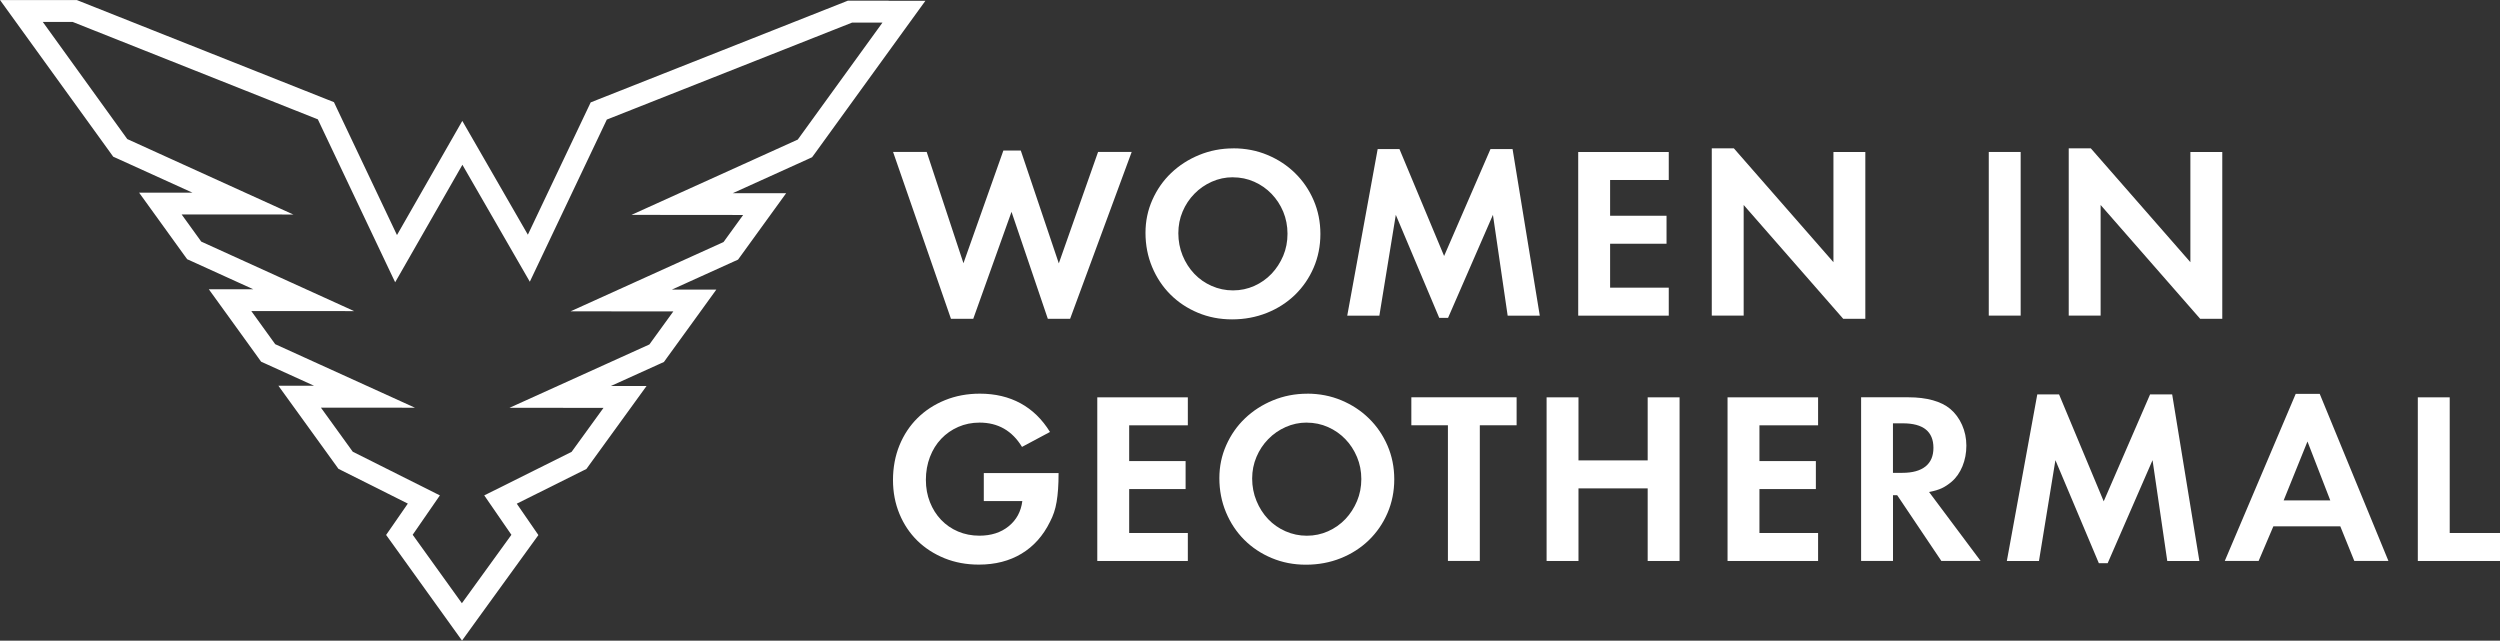 <?xml version="1.0" encoding="UTF-8"?><svg id="Layer_2" xmlns="http://www.w3.org/2000/svg" viewBox="0 0 550.29 141.02"><rect x="0" y="0" width="550.29" height="141.02" fill="#333333" stroke="none"/><defs><style>.cls-1{fill:#fff;stroke-width:0px;}</style></defs><g id="Layer_19"><g id="WING_Horizontal_ext_WHT"><path class="cls-1" d="m212.06,57.97l8.8-24.84h3.83l8.37,24.84,8.64-24.52h7.4l-13.55,36.72h-4.91l-7.99-23.54-8.42,23.54h-4.91l-12.74-36.72h7.4l8.1,24.52Z"/><path class="cls-1" d="m271.46,32.65c2.7,0,5.21.49,7.53,1.46,2.32.97,4.35,2.3,6.08,4,1.73,1.69,3.09,3.68,4.08,5.97.99,2.29,1.49,4.76,1.49,7.42s-.5,5.14-1.49,7.43-2.36,4.28-4.1,5.97c-1.75,1.69-3.81,3.02-6.18,3.97-2.38.95-4.93,1.43-7.67,1.43s-5.21-.49-7.53-1.46c-2.32-.97-4.34-2.31-6.05-4.02-1.71-1.71-3.05-3.73-4.02-6.05-.97-2.32-1.46-4.83-1.46-7.53,0-2.56.5-4.97,1.51-7.24,1.01-2.27,2.38-4.24,4.13-5.91,1.75-1.67,3.8-3,6.16-3.97,2.36-.97,4.87-1.46,7.53-1.46Zm-.11,6.37c-1.62,0-3.16.33-4.62.98-1.46.65-2.74,1.54-3.83,2.66-1.1,1.12-1.96,2.42-2.59,3.91s-.94,3.07-.94,4.77.31,3.37.94,4.91c.63,1.54,1.49,2.87,2.57,4.01,1.08,1.14,2.36,2.03,3.83,2.68,1.48.65,3.04.98,4.7.98s3.21-.33,4.67-.98c1.46-.65,2.73-1.55,3.81-2.68,1.08-1.14,1.93-2.46,2.57-3.96.63-1.5.94-3.12.94-4.85s-.32-3.35-.94-4.85c-.63-1.5-1.49-2.81-2.57-3.93-1.08-1.12-2.35-2.01-3.81-2.66-1.46-.65-3.03-.98-4.73-.98Z"/><path class="cls-1" d="m303.23,32.81h4.81l9.83,23.54,10.21-23.54h4.86l5.99,36.67h-7.07l-3.24-22.19-9.88,22.68h-1.94l-9.56-22.68-3.62,22.19h-7.07l6.7-36.67Z"/><path class="cls-1" d="m354.41,39.61v7.88h12.42v6.16h-12.42v9.67h12.91v6.16h-19.93v-36.02h19.93v6.16h-12.91Z"/><path class="cls-1" d="m376.79,32.65h4.86l21.92,25.06v-24.25h7.02v36.72h-4.86l-21.92-25.06v24.35h-7.02v-36.83Z"/><path class="cls-1" d="m444.78,69.47h-7.02v-36.02h7.02v36.02Z"/><path class="cls-1" d="m455.36,32.65h4.86l21.92,25.06v-24.25h7.02v36.72h-4.86l-21.92-25.06v24.35h-7.02v-36.83Z"/><path class="cls-1" d="m233.01,104.14c0,1.34-.04,2.51-.11,3.52-.07,1.01-.18,1.94-.32,2.79-.14.85-.33,1.62-.57,2.33s-.53,1.4-.89,2.08c-1.51,3.07-3.6,5.41-6.26,7.01-2.67,1.61-5.8,2.41-9.4,2.41-2.74,0-5.26-.47-7.56-1.4-2.3-.94-4.29-2.22-5.97-3.86-1.67-1.64-2.99-3.6-3.94-5.89-.95-2.29-1.43-4.78-1.43-7.48s.48-5.32,1.43-7.64c.95-2.32,2.28-4.32,3.97-5.99,1.69-1.67,3.71-2.99,6.05-3.94,2.34-.95,4.9-1.43,7.67-1.43,3.38,0,6.37.71,8.96,2.12,2.59,1.41,4.75,3.51,6.48,6.31l-6.16,3.29c-2.16-3.56-5.27-5.35-9.34-5.35-1.69,0-3.26.32-4.7.95-1.44.63-2.69,1.51-3.75,2.62-1.06,1.12-1.89,2.45-2.48,4-.59,1.55-.89,3.23-.89,5.03s.3,3.4.89,4.9c.59,1.5,1.41,2.8,2.46,3.9s2.29,1.96,3.73,2.57c1.44.61,3,.92,4.7.92,2.59,0,4.74-.69,6.45-2.08,1.71-1.39,2.71-3.23,3-5.54h-8.48v-6.16h16.47Z"/><path class="cls-1" d="m248.55,93.61v7.88h12.42v6.16h-12.42v9.67h12.91v6.16h-19.93v-36.02h19.93v6.16h-12.91Z"/><path class="cls-1" d="m287.72,86.65c2.7,0,5.21.49,7.53,1.46,2.32.97,4.35,2.3,6.08,4,1.73,1.69,3.09,3.68,4.08,5.97.99,2.29,1.49,4.76,1.49,7.42s-.5,5.14-1.49,7.43c-.99,2.29-2.36,4.28-4.1,5.97-1.75,1.69-3.81,3.02-6.18,3.97s-4.93,1.43-7.67,1.43-5.21-.49-7.53-1.46c-2.32-.97-4.34-2.31-6.05-4.02-1.71-1.71-3.05-3.73-4.02-6.05-.97-2.32-1.46-4.83-1.46-7.53,0-2.56.5-4.97,1.51-7.24,1.01-2.27,2.38-4.24,4.13-5.91,1.75-1.67,3.8-3,6.16-3.97,2.36-.97,4.87-1.46,7.53-1.46Zm-.11,6.37c-1.62,0-3.16.33-4.62.98-1.46.65-2.74,1.54-3.83,2.66-1.1,1.12-1.96,2.42-2.59,3.91-.63,1.48-.95,3.07-.95,4.77s.31,3.37.95,4.91c.63,1.54,1.48,2.87,2.56,4.01,1.08,1.14,2.36,2.03,3.83,2.68,1.48.65,3.04.98,4.7.98s3.21-.33,4.67-.98c1.46-.65,2.73-1.55,3.81-2.68,1.08-1.14,1.93-2.46,2.56-3.96s.95-3.12.95-4.85-.32-3.35-.95-4.85c-.63-1.5-1.48-2.81-2.56-3.93-1.08-1.12-2.35-2.01-3.81-2.66-1.46-.65-3.03-.98-4.72-.98Z"/><path class="cls-1" d="m318.71,123.47v-29.86h-8.05v-6.16h23.17v6.16h-8.1v29.86h-7.02Z"/><path class="cls-1" d="m362.68,101.34v-13.88h7.02v36.02h-7.02v-15.98h-15.23v15.98h-7.02v-36.02h7.02v13.88h15.23Z"/><path class="cls-1" d="m387.28,93.61v7.88h12.42v6.16h-12.42v9.67h12.91v6.16h-19.93v-36.02h19.93v6.16h-12.91Z"/><path class="cls-1" d="m435.96,123.47h-8.64l-9.72-14.47h-.92v14.47h-7.02v-36.02h10.42c2.02,0,3.8.22,5.35.65s2.83,1.06,3.83,1.89c1.12.94,1.99,2.12,2.62,3.54.63,1.42.95,2.94.95,4.56s-.29,3.13-.86,4.54c-.58,1.4-1.37,2.54-2.38,3.4-.72.61-1.44,1.09-2.16,1.43-.72.34-1.66.62-2.81.84l11.34,15.17Zm-17.23-19.39c2.23,0,3.93-.47,5.1-1.4,1.17-.94,1.75-2.3,1.75-4.1,0-3.6-2.25-5.4-6.75-5.4h-2.16v10.91h2.05Z"/><path class="cls-1" d="m448.42,86.81h4.81l9.83,23.54,10.21-23.54h4.86l5.99,36.67h-7.07l-3.24-22.19-9.88,22.68h-1.94l-9.56-22.68-3.62,22.19h-7.07l6.7-36.67Z"/><path class="cls-1" d="m500.4,115.86l-3.24,7.61h-7.45l15.61-36.77h5.29l15.12,36.77h-7.51l-3.08-7.61h-14.74Zm7.51-18.68l-5.24,12.96h10.26l-5.02-12.96Z"/><path class="cls-1" d="m539.22,117.32h11.07v6.16h-18.09v-36.02h7.02v29.86Z"/><path class="cls-1" d="m195.59.15h-8.17s-.79,0-.79,0l-.73.29-54.37,21.5-1.51.6-.7,1.47-13.13,27.65-10.84-18.82-3.59-6.23-3.57,6.24-10.81,18.89-13.18-27.78-.69-1.47-1.51-.6L17.66.31l-.73-.29h-8.84s-8.08-.01-8.08-.01l4.73,6.55,19.54,27.04.64.89,1,.45,16.45,7.47h-3.67s-8.08,0-8.08,0l4.73,6.55,5.2,7.21.65.89,1,.45,13.55,6.16h-9.79s4.73,6.54,4.73,6.54l6.15,8.52.64.89,1,.45,10.65,4.84h-7.85s4.73,6.54,4.73,6.54l7.89,10.92.59.82.91.46,14.37,7.2-3.12,4.51-1.66,2.39,1.7,2.36,11.67,16.24,3.34,4.65,3.35-4.64,11.75-16.22,1.71-2.36-1.65-2.4-3.11-4.51,14.42-7.19.91-.45.59-.82,7.91-10.91,4.74-6.54h-7.84s10.66-4.83,10.66-4.83l1-.45.64-.89,6.17-8.51,4.73-6.54h-8.08s-1.7,0-1.7,0l13.55-6.14,1-.45.65-.89,5.21-7.2,4.74-6.54h-8.08s-3.67,0-3.67,0l16.45-7.45,1-.46.65-.88,19.56-27.02,4.74-6.54h-8.08Zm-20.02,30.59l-33.68,15.25-2.9,1.31h3.18s21.41.02,21.41.02l-4.32,5.96-30.78,13.94-2.9,1.31h3.18s19.45.02,19.45.02l-5.27,7.27-27.89,12.63-2.9,1.31h3.18s17.51.02,17.51.02l-7.02,9.68-18.52,9.23-.71.35.45.65,5.53,8.03-10.9,15.06-10.83-15.07,5.54-8.02.45-.65-.71-.35-18.47-9.26-7-9.69h17.52s3.18.01,3.18.01l-2.9-1.32-27.87-12.67-5.26-7.29h19.47s3.18.02,3.18.02l-2.9-1.32-30.77-13.99-4.31-5.97h21.42s3.18.02,3.18.02l-2.9-1.32-33.67-15.3L9.42,4.83h6.58s53.96,21.44,53.96,21.44l16.45,34.67.57,1.19.66-1.15,14.14-24.71,14.18,24.6.66,1.14.56-1.18,16.39-34.51,54-21.35h6.68s-18.67,25.78-18.67,25.78Z"/></g></g></svg>